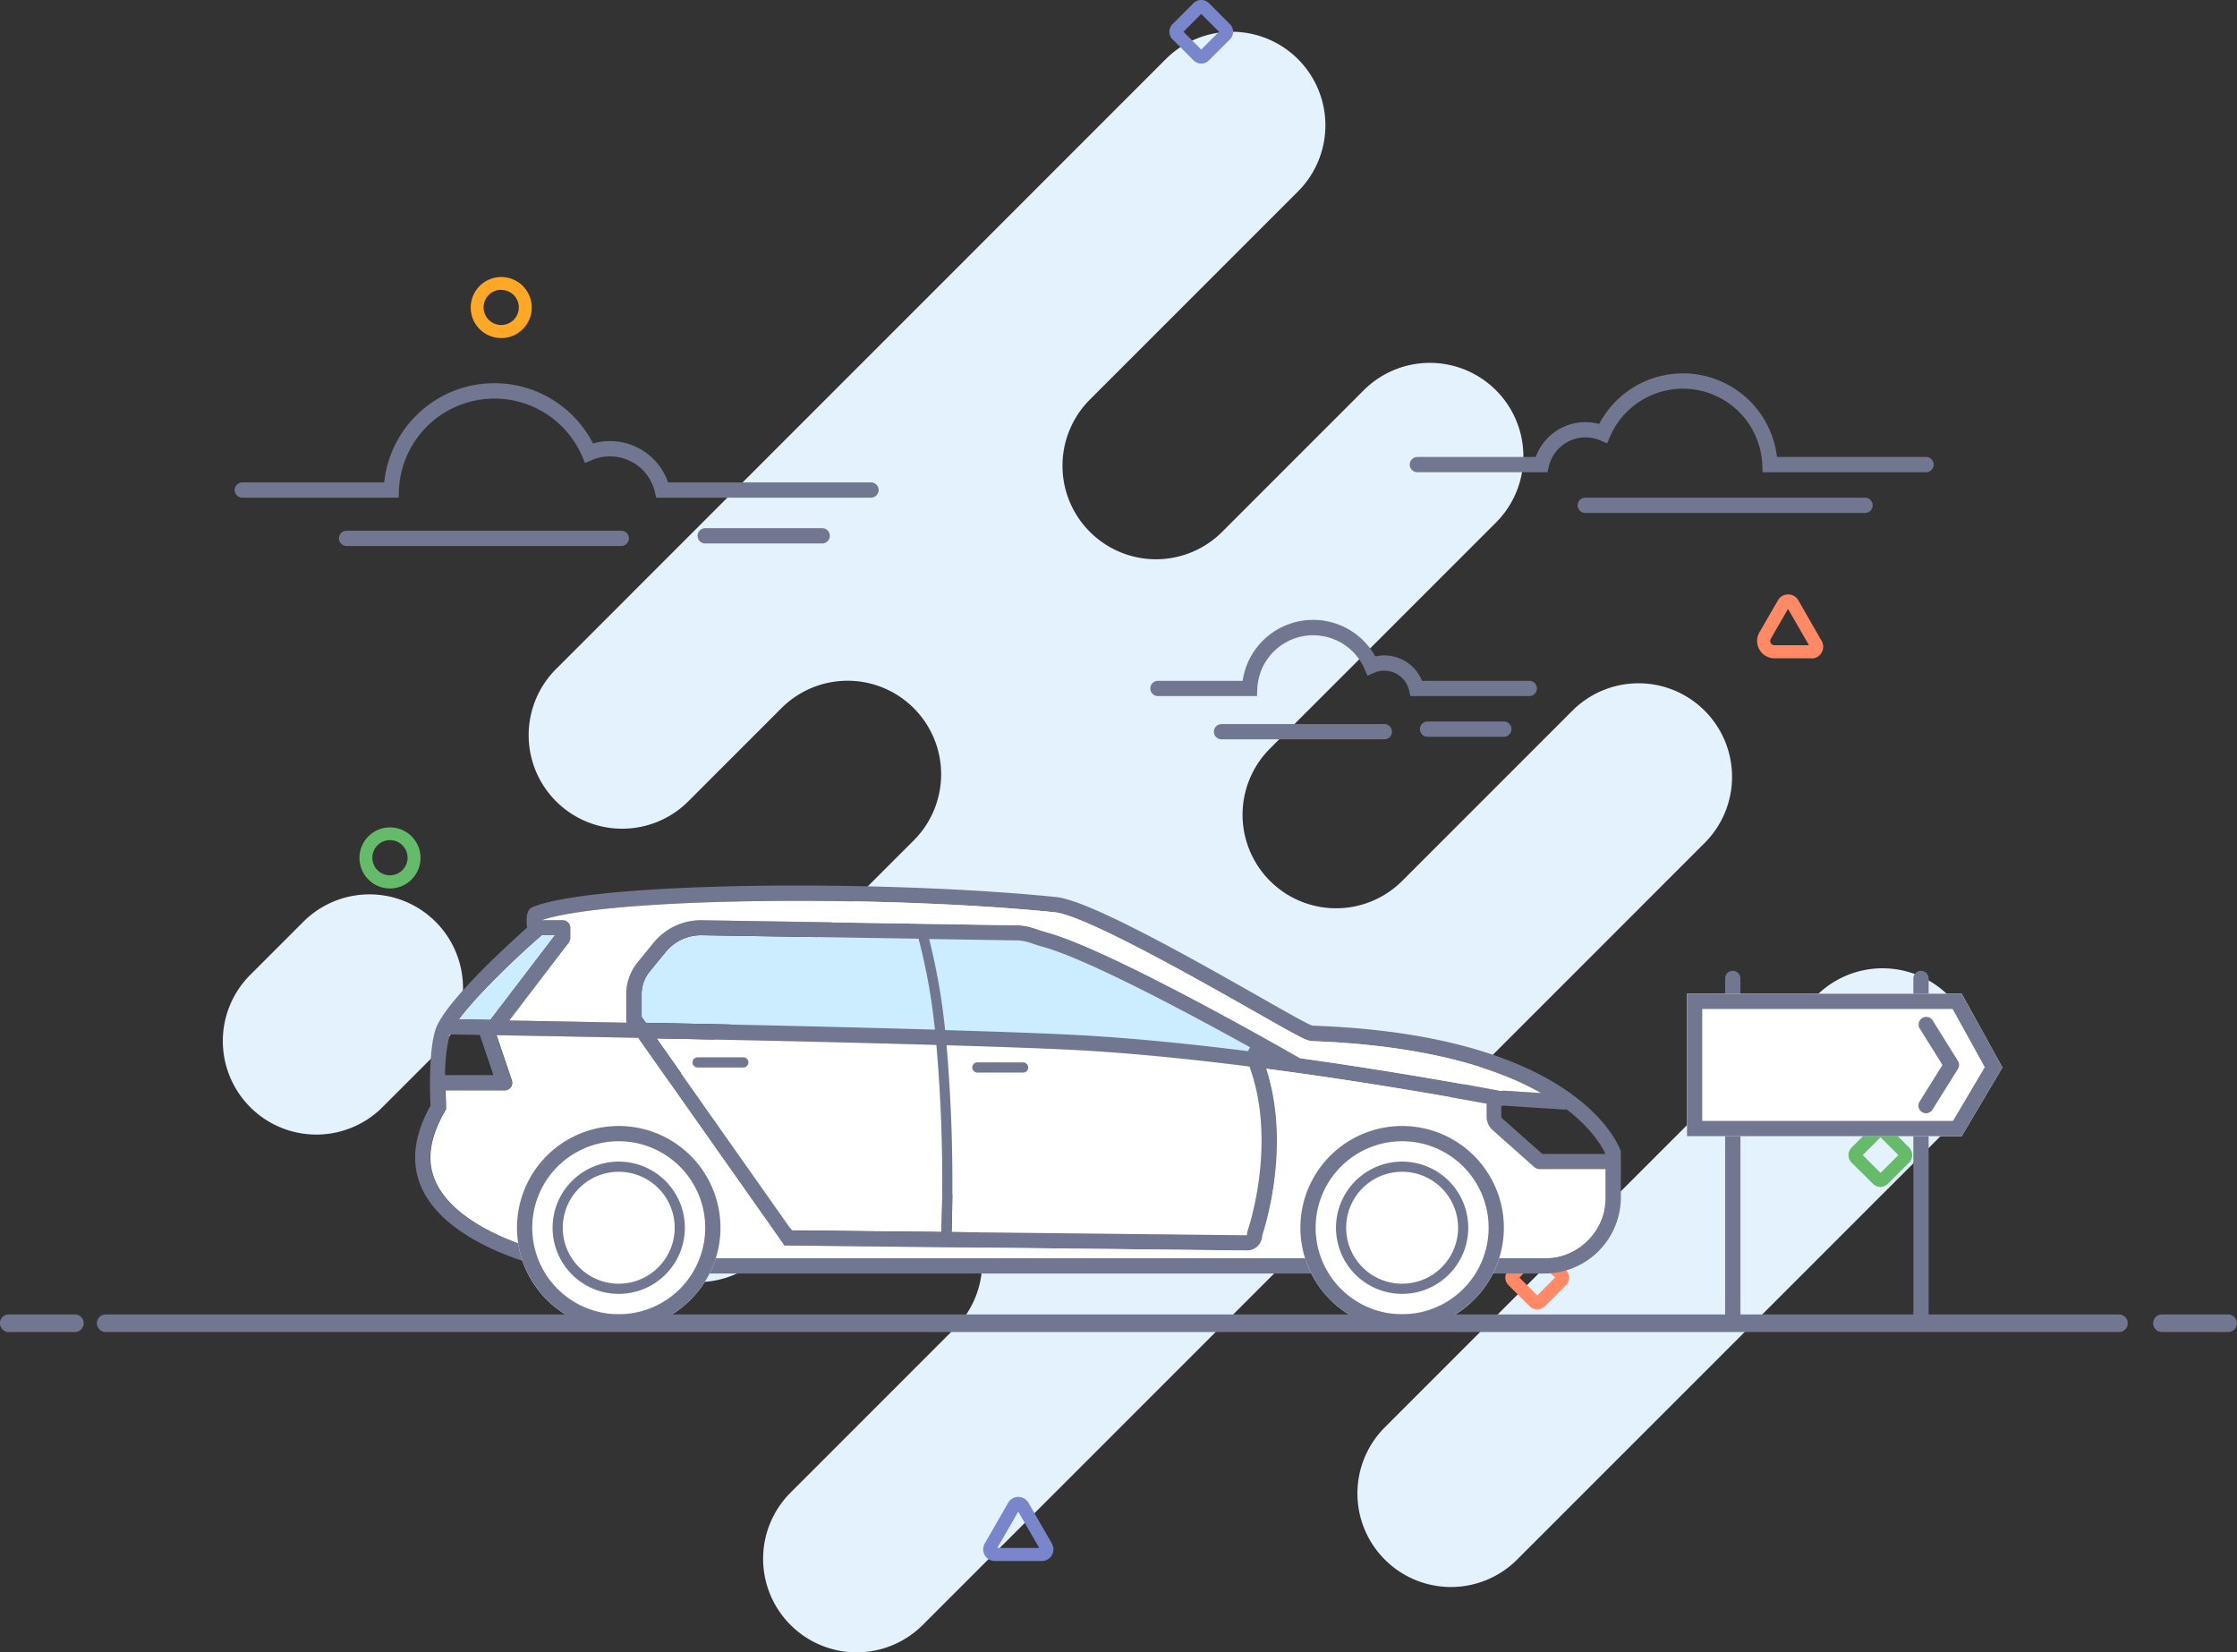 <svg xmlns="http://www.w3.org/2000/svg" viewBox="0 0 439.75 324.77"><rect x="0" y="0" width="439.75" height="324.77" fill="#333333" stroke="none"/><defs><style>.cls-1{fill:#e3f2fd;}.cls-2{fill:#7986cb;}.cls-3{fill:#ffa726;}.cls-4{fill:#66bb6a;}.cls-5{fill:#ff8a65;}.cls-6{fill:#717791;}.cls-7{fill:#fff;}.cls-8{fill:#ccecff;}</style></defs><title>auto</title><g id="Layer_2" data-name="Layer 2"><g id="Layer_1-2" data-name="Layer 1"><path class="cls-1" d="M85.63,181.18h0a18.38,18.38,0,0,0-26,0L49.19,191.62a18.38,18.38,0,0,0,0,26h0a18.38,18.38,0,0,0,26,0l10.44-10.44A18.38,18.38,0,0,0,85.63,181.18Z"/><path class="cls-1" d="M187.7,261.09,155.4,293.39a18.38,18.38,0,0,0,0,26h0a18.38,18.38,0,0,0,26,0l153.7-153.7a18.38,18.38,0,0,0,0-26h0a18.38,18.38,0,0,0-26,0l-33.45,33.45a18.38,18.38,0,0,1-26,0h0a18.38,18.38,0,0,1,0-26l44.43-44.43a18.38,18.38,0,0,0,0-26h0a18.38,18.38,0,0,0-26,0l-27.83,27.83a18.38,18.38,0,0,1-26,0h0a18.38,18.38,0,0,1,0-26l40.91-40.91a18.38,18.38,0,0,0,0-26h0a18.38,18.38,0,0,0-26,0L109.31,131.5a18.38,18.38,0,0,0,0,26h0a18.38,18.38,0,0,0,26,0l18.31-18.31a18.38,18.38,0,0,1,26,0h0a18.38,18.38,0,0,1,0,26l-55.44,55.43a18.38,18.38,0,0,0,0,26h0a18.38,18.38,0,0,0,26,0L161.7,235.1a18.38,18.38,0,0,1,26,0h0A18.38,18.38,0,0,1,187.7,261.09Z"/><path class="cls-1" d="M298.23,306.55l84.84-84.84a18.38,18.38,0,0,0,0-26h0a18.38,18.38,0,0,0-26,0l-84.84,84.84a18.38,18.38,0,0,0,0,26h0A18.38,18.38,0,0,0,298.23,306.55Z"/><path class="cls-2" d="M236.14,12.5a2.11,2.11,0,0,1-1.5-.62L230.5,7.74a2.12,2.12,0,0,1,0-3L234.64.6a2.16,2.16,0,0,1,3,0l4.14,4.14a2.12,2.12,0,0,1,0,3l-4.14,4.14A2.11,2.11,0,0,1,236.14,12.5Zm-3.5-6.26,3.5,3.5,3.5-3.5-3.5-3.5Z"/><path class="cls-3" d="M98.51,66.45a6,6,0,1,1,4.27-1.76A6,6,0,0,1,98.51,66.45Zm0-9.49A3.46,3.46,0,1,0,101,58,3.45,3.45,0,0,0,98.51,57Z"/><path class="cls-4" d="M369.68,233.3a2.11,2.11,0,0,1-1.5-.62L364,228.54a2.12,2.12,0,0,1,0-3l4.14-4.14a2.12,2.12,0,0,1,3,0l4.14,4.14a2.12,2.12,0,0,1,0,3l-4.15,4.14A2.11,2.11,0,0,1,369.68,233.3Zm-3.5-6.26,3.5,3.5,3.5-3.5-3.5-3.5Z"/><path class="cls-4" d="M76.64,174.63a6,6,0,1,1,4.27-1.76A6,6,0,0,1,76.64,174.63Zm0-9.5a3.46,3.46,0,1,0,2.45,1A3.45,3.45,0,0,0,76.64,165.14Z"/><path class="cls-2" d="M204.77,306.83h-9.19a2.3,2.3,0,0,1-2-3.44l4.6-8a2.3,2.3,0,0,1,4,0l4.6,8a2.3,2.3,0,0,1-2,3.44Zm-8.72-2.57h8.24l-4.12-7.14Z"/><path class="cls-5" d="M302.19,257.38a2.11,2.11,0,0,1-1.5-.62l-4.15-4.15a2.12,2.12,0,0,1,0-3l4.15-4.14a2.16,2.16,0,0,1,3,0l4.14,4.14a2.12,2.12,0,0,1,0,3l-4.14,4.14A2.11,2.11,0,0,1,302.19,257.38Zm-3.5-6.26,3.5,3.5,3.5-3.5-3.5-3.5Z"/><path class="cls-5" d="M124.95,227.05h-7.28a3.4,3.4,0,0,1-2.94-5.1l3.64-6.3a2.27,2.27,0,0,1,2-1.15h0a2.27,2.27,0,0,1,2,1.15l4.59,8a2.3,2.3,0,0,1-2,3.44Zm-8-3.81a.83.83,0,0,0,.72,1.24h6.8l-4.12-7.14Z"/><path class="cls-5" d="M356.09,129.39h-7.28a3.4,3.4,0,0,1-2.94-5.1l3.64-6.3a2.27,2.27,0,0,1,2-1.15h0a2.27,2.27,0,0,1,2,1.15l4.59,8a2.3,2.3,0,0,1-2,3.44Zm-8-3.81a.83.83,0,0,0,.72,1.24h6.8l-4.12-7.14Z"/><path class="cls-6" d="M171.25,94.82H131.33a12.07,12.07,0,0,0-14.75-7.65,21.79,21.79,0,0,0-41.06,7.65H47.63a1.5,1.5,0,0,0,0,3H78.36l.06-1.44a18.79,18.79,0,0,1,36-6.75L115,91l1.37-.58a9.06,9.06,0,0,1,12.35,6.25l.27,1.15h42.23a1.5,1.5,0,0,0,0-3Z"/><path class="cls-6" d="M122.13,104.32h-54a1.5,1.5,0,0,0,0,3h54a1.5,1.5,0,0,0,0-3Z"/><path class="cls-6" d="M161.63,103.82h-23a1.5,1.5,0,0,0,0,3h23a1.5,1.5,0,0,0,0-3Z"/><path class="cls-7" d="M245.3,241.8a3,3,0,0,0-.17,1L187,242.17a1,1,0,0,0,.07-.31,313.24,313.24,0,0,0-1-36.41c9.59.28,18,.58,24,.87,11.42.56,23.84,1.83,35.54,3.31C251.14,224.68,245.35,241.63,245.3,241.8Z"/><path class="cls-8" d="M126.13,199.87v-4.48a7,7,0,0,1,1.58-4.43l3.14-3.84a9,9,0,0,1,6.94-3.3l42.78.69a116.88,116.88,0,0,1,3.21,17.87c-17.62-.51-38.85-1-56.83-1.34Z"/><path class="cls-8" d="M245.65,206a3.12,3.12,0,0,0-.31.61c-11.59-1.46-23.84-2.7-35.14-3.25-6.08-.3-14.63-.6-24.41-.89a122.23,122.23,0,0,0-3.14-17.9l17.54.28a10.12,10.12,0,0,1,3,.7c.57.19,1.15.38,1.78.55,8.71,2.37,28.69,13.06,40.8,19.77Z"/><path class="cls-7" d="M184.09,205.39a311.18,311.18,0,0,1,1,36.39,1,1,0,0,0,.06.37l-29.49-.31-26.6-37.75C146.72,204.44,167.11,204.9,184.09,205.39Z"/><path class="cls-8" d="M105.6,184.58l.87-.76h2.65L96.4,200.47l-6.22-.11C93.56,195.77,100.84,188.75,105.6,184.58Z"/><path class="cls-6" d="M378.63,89.82H349.32a18.61,18.61,0,0,0-34.95-6.49,10.41,10.41,0,0,0-12.48,6.49H278.63a1.5,1.5,0,0,0,0,3H304.2l.27-1.15a7.4,7.4,0,0,1,10.09-5.11l1.37.58.59-1.36a15.61,15.61,0,0,1,29.91,5.6l.06,1.44h32.13a1.5,1.5,0,0,0,0-3Z"/><path class="cls-6" d="M366.63,97.82h-55a1.5,1.5,0,1,0,0,3h55a1.5,1.5,0,1,0,0-3Z"/><path class="cls-6" d="M258.06,201.6c-1.67-.06-40.87-24.31-50.43-25.28-14.7-1.49-33.4-2.26-50.95-2.26-23.62,0-45.17,1.39-52.05,4.26-1.63.68-1,4-1,4s-16,14-18,20c-1.58,4.74-1,15-1,15h0c-14,25,25,33,29,33h190a15,15,0,0,0,15-15v-9S311.56,203.47,258.06,201.6Zm57.54,25.22H303.2l-7.9-7a.5.5,0,0,1-.17-.37l0-2a1.22,1.22,0,0,1,.56-.12l11.7.76a1.52,1.52,0,0,0,.54-.07C313.12,222,315.08,225.66,315.6,226.82ZM156.68,177.07h0c18.14,0,36.59.82,50.63,2.24,6,.61,28.27,13.26,39,19.34,10.07,5.72,10.53,5.91,11.66,6,13.48.47,31.75,2.68,45,10.2l-7.21-.46a6,6,0,0,0-.77.06c-2.15-.41-18.78-3.57-39.41-6.46-7.22-4.13-38.06-21.55-49.86-24.76-1.86-.51-3.61-1.35-5.54-1.35l-62.38-1a12,12,0,0,0-9.29,4.4l-3.14,3.84a10,10,0,0,0-2.26,6.33v5.43l.1.14-23.1-.44,11.69-15.3a1.5,1.5,0,0,0,.31-.91v-2a1.5,1.5,0,0,0-1.5-1.5h-4.12C113.17,178.53,132.58,177.07,156.68,177.07ZM245.3,241.8a3,3,0,0,0-.17,1L187,242.17a1,1,0,0,0,.07-.31,313.24,313.24,0,0,0-1-36.41c9.59.28,18,.58,24,.87,11.42.56,23.84,1.83,35.54,3.31C251.14,224.68,245.35,241.63,245.3,241.8ZM126.13,199.87v-4.48a7,7,0,0,1,1.58-4.43l3.14-3.84a9,9,0,0,1,6.94-3.3l42.78.69a116.88,116.88,0,0,1,3.21,17.87c-17.62-.51-38.85-1-56.83-1.34ZM245.65,206a3.12,3.12,0,0,0-.31.61c-11.59-1.46-23.84-2.7-35.14-3.25-6.08-.3-14.63-.6-24.41-.89a122.23,122.23,0,0,0-3.14-17.9l17.54.28a10.12,10.12,0,0,1,3,.7c.57.19,1.15.38,1.78.55,8.71,2.37,28.69,13.06,40.8,19.77Zm-61.57-.58a311.18,311.18,0,0,1,1,36.39,1,1,0,0,0,.06.37l-29.49-.31-26.6-37.75C146.72,204.44,167.11,204.9,184.09,205.39ZM97,211.32h-9.5a32.13,32.13,0,0,1,.92-8l5.9.1Zm8.57-26.74.87-.76h2.65L96.4,200.47l-6.22-.11C93.56,195.77,100.84,188.75,105.6,184.58Zm198,62.74h-190c-2.74,0-21.6-4-27.37-13.85-2.49-4.25-2.16-9,1-14.68l.43-.76,0-.87c0-.68-.08-1.67-.09-2.83h11.6a1.5,1.5,0,0,0,1.42-2l-3-8.86c6.75.12,16.6.3,27.82.52l28.75,40.81,91,1h0a3,3,0,0,0,3-3s5.92-16.84.79-32.73c19.78,2.6,37,5.7,43.26,6.86a3.36,3.36,0,0,0,0,.54v2A3.5,3.5,0,0,0,293.3,222l8.33,7.4a1.5,1.5,0,0,0,1,.38h13v5.5A12,12,0,0,1,303.63,247.32Z"/><path class="cls-6" d="M146.13,207.82h-9a1,1,0,0,0,0,2h9a1,1,0,0,0,0-2Z"/><path class="cls-6" d="M201.13,208.82h-9a1,1,0,0,0,0,2h9a1,1,0,0,0,0-2Z"/><path class="cls-6" d="M311.13,234.82h-7a2,2,0,0,0-2,2v3a2,2,0,0,0,2,2h7a2,2,0,0,0,2-2v-3A2,2,0,0,0,311.13,234.82Zm.5,5a.5.5,0,0,1-.5.5h-7a.5.5,0,0,1-.5-.5v-3a.5.5,0,0,1,.5-.5h7a.5.5,0,0,1,.5.5Z"/><path class="cls-7" d="M303.63,247.32h-190c-2.74,0-21.6-4-27.37-13.85-2.49-4.25-2.16-9,1-14.68l.43-.76,0-.87c0-.68-.08-1.67-.09-2.83h11.6a1.5,1.5,0,0,0,1.42-2l-3-8.86c6.75.12,16.6.3,27.82.52l28.75,40.81,91,1h0a3,3,0,0,0,3-3s5.92-16.84.79-32.73c19.78,2.6,37,5.7,43.26,6.86a3.36,3.36,0,0,0,0,.54v2A3.5,3.5,0,0,0,293.3,222l8.33,7.4a1.5,1.5,0,0,0,1,.38h13v5.5A12,12,0,0,1,303.63,247.32Z"/><circle class="cls-7" cx="121.62" cy="241.32" r="20"/><path class="cls-6" d="M121.63,224.32a17,17,0,1,1-17,17,17,17,0,0,1,17-17m0-3a20,20,0,1,0,20,20,20,20,0,0,0-20-20Z"/><path class="cls-6" d="M121.63,230.32a11,11,0,1,1-11,11,11,11,0,0,1,11-11m0-2a13,13,0,1,0,13,13,13,13,0,0,0-13-13Z"/><circle class="cls-7" cx="275.63" cy="241.32" r="20"/><path class="cls-6" d="M275.63,224.32a17,17,0,1,1-17,17,17,17,0,0,1,17-17m0-3a20,20,0,1,0,20,20,20,20,0,0,0-20-20Z"/><path class="cls-6" d="M275.63,230.32a11,11,0,1,1-11,11,11,11,0,0,1,11-11m0-2a13,13,0,1,0,13,13,13,13,0,0,0-13-13Z"/><path class="cls-6" d="M340.63,260.82a1.5,1.5,0,0,1-1.5-1.5v-67a1.5,1.5,0,1,1,3,0v67A1.5,1.5,0,0,1,340.63,260.82Z"/><path class="cls-6" d="M377.63,260.82a1.5,1.5,0,0,1-1.5-1.5v-67a1.5,1.5,0,1,1,3,0v67A1.5,1.5,0,0,1,377.63,260.82Z"/><polygon class="cls-7" points="385.63 223.32 331.63 223.32 331.63 195.32 385.63 195.32 393.63 209.82 385.63 223.32"/><path class="cls-6" d="M383.85,198.32l6.32,11.45-6.25,10.55H334.63v-22h49.23m1.77-3h-54v28h54l8-13.5-8-14.5Z"/><path class="cls-6" d="M378.62,218.82a1.5,1.5,0,0,1-1.27-2.29l4.5-7.21-4.5-7.21a1.5,1.5,0,0,1,2.54-1.59l5,8a1.5,1.5,0,0,1,0,1.59l-5,8A1.5,1.5,0,0,1,378.62,218.82Z"/><path class="cls-6" d="M300.63,133.82H279.54a8,8,0,0,0-9.18-4.8,14,14,0,0,0-26.08,4.8H227.63a1.5,1.5,0,0,0,0,3h19.47l.06-1.44a11,11,0,0,1,21.06-3.94l.59,1.36,1.37-.58a5,5,0,0,1,6.81,3.45l.27,1.15h23.37a1.5,1.5,0,0,0,0-3Z"/><path class="cls-6" d="M272.13,142.32h-32a1.5,1.5,0,0,0,0,3h32a1.5,1.5,0,0,0,0-3Z"/><path class="cls-6" d="M295.63,141.82h-15a1.5,1.5,0,0,0,0,3h15a1.5,1.5,0,0,0,0-3Z"/><path class="cls-7" d="M156.68,177.07h0c18.14,0,36.59.82,50.63,2.24,6,.61,28.27,13.26,39,19.34,10.07,5.72,10.53,5.91,11.66,6,13.48.47,31.75,2.68,45,10.2l-7.21-.46a6,6,0,0,0-.77.06c-2.15-.41-18.78-3.57-39.41-6.46-7.22-4.13-38.06-21.55-49.86-24.76-1.86-.51-3.61-1.35-5.54-1.35l-62.38-1a12,12,0,0,0-9.29,4.4l-3.14,3.84a10,10,0,0,0-2.26,6.33v5.43l.1.14-23.1-.44,11.69-15.3a1.5,1.5,0,0,0,.31-.91v-2a1.5,1.5,0,0,0-1.5-1.5h-4.12C113.17,178.53,132.58,177.07,156.68,177.07Z"/><path class="cls-6" d="M14.72,258.36h-13a1.73,1.73,0,0,0,0,3.46h13a1.73,1.73,0,0,0,0-3.46Z"/><path class="cls-6" d="M438,258.36H425a1.73,1.73,0,0,0,0,3.46h13a1.73,1.73,0,0,0,0-3.46Z"/><path class="cls-6" d="M416.54,258.36H20.78a1.73,1.73,0,0,0,0,3.46H416.54a1.73,1.73,0,1,0,0-3.46Z"/></g></g></svg>